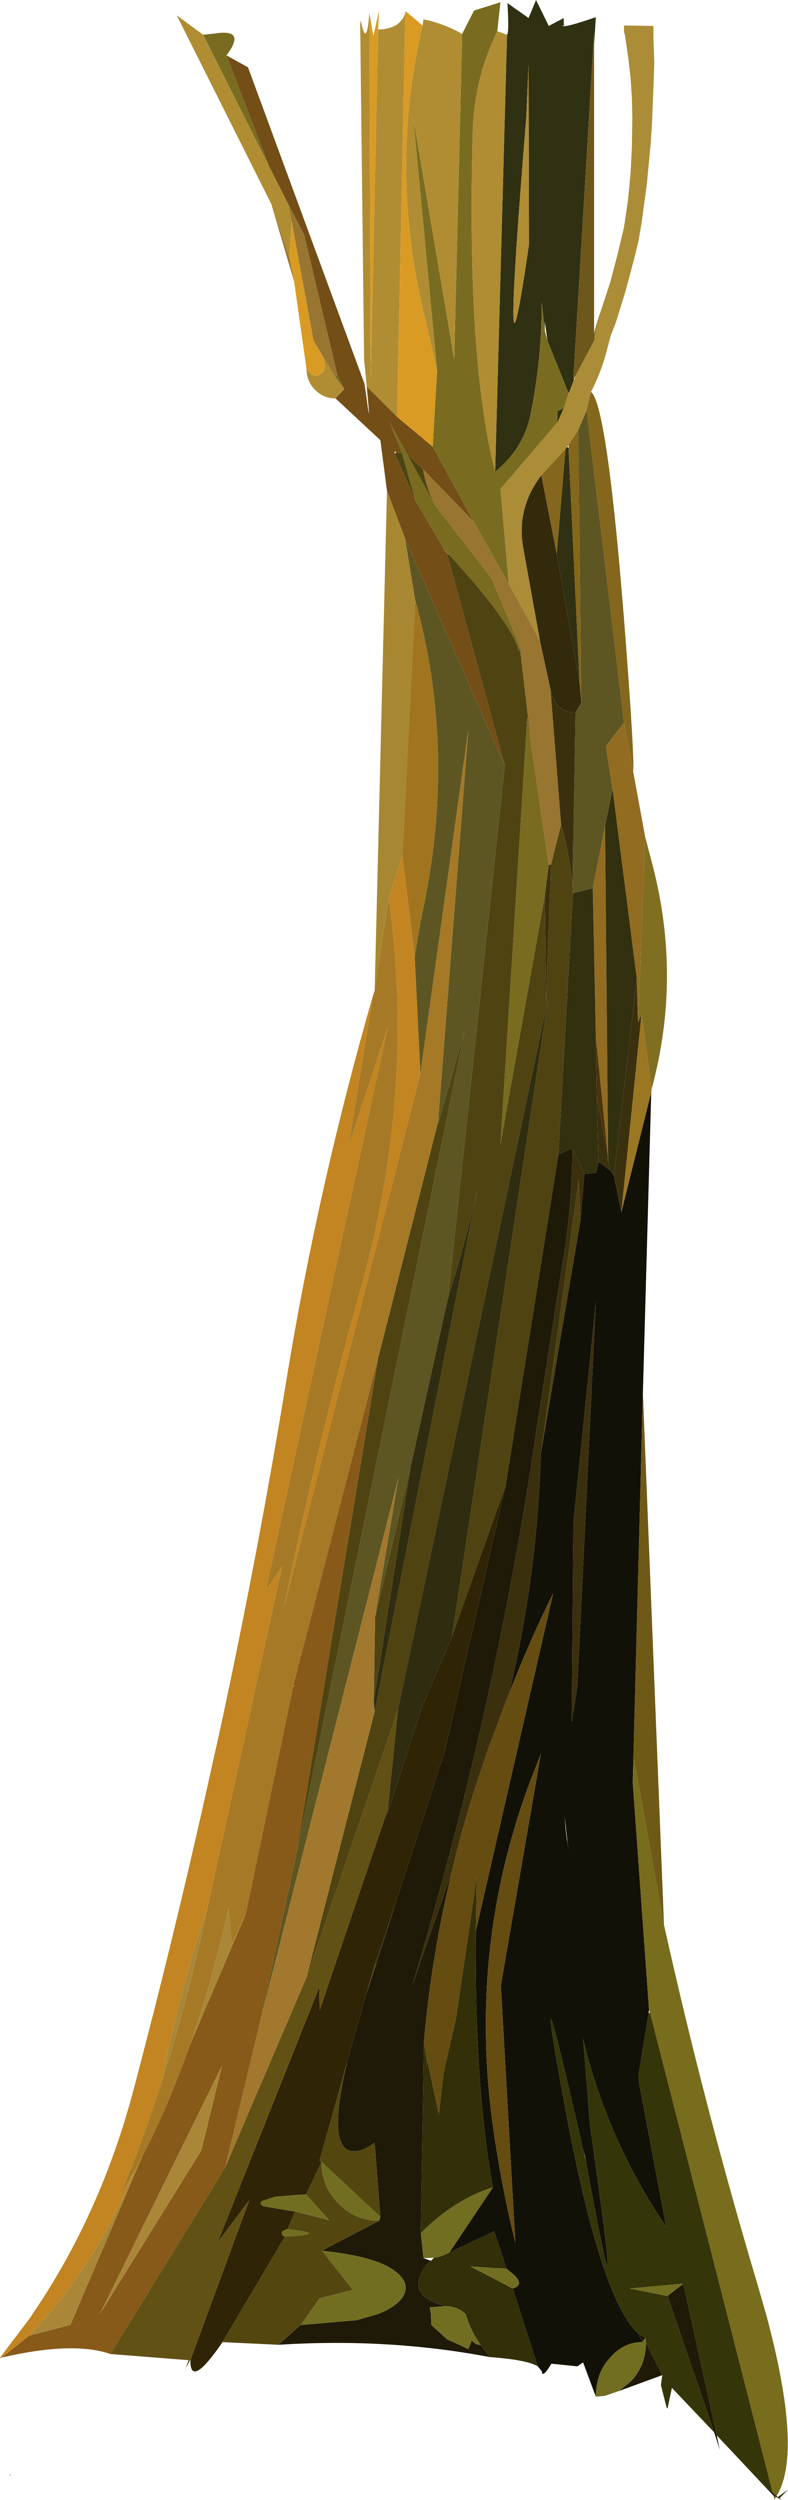 <?xml version="1.0" encoding="UTF-8" standalone="no"?>
<svg xmlns:xlink="http://www.w3.org/1999/xlink" height="284.25px" width="89.6px" xmlns="http://www.w3.org/2000/svg">
  <g transform="matrix(1.0, 0.0, 0.0, 1.0, 44.8, 142.1)">
    <path d="M19.9 -97.45 L20.45 -98.9 20.55 -99.1 20.65 -99.4 22.8 -103.45 22.8 -103.95 23.3 -106.1 23.6 -107.0 24.6 -110.05 25.4 -113.1 26.15 -116.25 26.6 -119.3 26.9 -122.4 27.05 -125.45 27.1 -128.7 27.05 -130.95 26.9 -133.2 26.65 -135.45 26.25 -138.15 26.15 -138.45 26.15 -139.2 29.5 -139.15 29.5 -137.75 29.6 -134.9 29.5 -132.2 29.35 -128.4 29.2 -125.9 28.75 -121.15 28.45 -118.95 28.15 -116.75 27.8 -114.7 27.3 -112.65 26.3 -108.9 25.25 -105.5 24.65 -103.95 24.05 -101.7 Q23.4 -99.45 22.4 -97.55 L21.9 -95.45 20.95 -93.2 19.85 -91.5 19.7 -91.3 19.5 -91.05 16.75 -88.05 Q13.9 -84.3 14.7 -79.8 L16.6 -69.25 13.05 -75.7 12.1 -86.5 18.6 -94.1 19.3 -95.7 19.85 -97.35 19.9 -97.45 M23.2 -105.8 L22.75 -104.1 22.75 -104.3 23.2 -105.8" fill="#ab8c37" fill-rule="evenodd" stroke="none"/>
    <path d="M22.75 -136.9 L22.75 -138.45 20.4 -99.15 20.45 -99.15 20.45 -98.9 19.9 -97.45 19.85 -97.45 19.85 -97.4 17.45 -103.35 17.15 -105.55 17.15 -104.5 16.8 -107.7 Q16.8 -101.2 15.5 -94.85 14.7 -91.1 11.5 -88.45 L12.85 -138.15 Q13.1 -138.35 12.9 -141.75 L15.3 -140.05 16.15 -142.1 17.6 -139.15 19.3 -140.05 19.3 -139.75 19.3 -139.2 19.15 -139.2 Q19.2 -138.85 22.95 -140.15 L22.75 -136.9 M15.3 -134.75 L15.05 -128.85 Q11.95 -90.9 15.35 -114.3 L15.3 -134.75 M18.6 -94.1 L18.6 -95.35 19.3 -95.7 18.6 -94.1 M19.5 -91.05 L19.7 -91.3 19.85 -91.15 21.1 -64.45 18.5 -79.1 19.5 -91.05" fill="#303013" fill-rule="evenodd" stroke="none"/>
    <path d="M20.45 -99.15 L20.4 -99.15 22.75 -138.45 22.75 -136.9 22.75 -104.3 22.75 -104.1 23.2 -105.8 23.4 -106.5 23.3 -106.1 22.8 -103.95 22.8 -103.45 20.65 -99.4 20.5 -99.1 20.45 -99.15 M19.3 -139.2 L19.3 -139.75 19.35 -139.2 19.3 -139.2" fill="#6e571a" fill-rule="evenodd" stroke="none"/>
    <path d="M11.5 -88.45 Q14.7 -91.1 15.5 -94.85 16.8 -101.2 16.8 -107.7 L17.15 -104.5 17.45 -103.35 19.85 -97.4 19.85 -97.35 19.3 -95.7 18.6 -95.35 18.6 -94.1 12.1 -86.5 13.05 -75.7 9.05 -82.8 4.4 -91.3 4.9 -99.95 2.2 -128.6 6.85 -101.25 7.75 -138.25 9.1 -140.9 12.1 -141.85 11.75 -138.55 Q9.1 -133.15 8.95 -127.0 8.25 -101.2 11.5 -88.45 M-21.7 -138.15 L-20.3 -138.3 Q-16.75 -138.85 -19.05 -135.8 L-14.2 -123.2 -21.7 -138.15 M2.45 -85.15 L0.9 -90.6 -0.5 -94.1 1.5 -90.45 4.65 -84.7 11.1 -76.35 14.3 -68.65 14.25 -67.95 Q13.5 -71.15 6.2 -79.1 L6.15 -79.15 5.9 -79.4 5.85 -79.5 5.75 -79.55 2.45 -85.15 M17.15 -40.25 L12.1 -11.95 15.15 -60.6 15.6 -57.45 17.6 -43.75 17.15 -40.25 M-6.45 -99.5 L-5.65 -97.85 -6.7 -99.25 -6.45 -99.5" fill="#796c21" fill-rule="evenodd" stroke="none"/>
    <path d="M12.85 -138.15 L11.5 -88.45 Q8.25 -101.2 8.95 -127.0 9.1 -133.15 11.75 -138.55 L12.85 -138.15 M-6.65 -96.8 Q-8.0 -96.8 -8.95 -97.75 -9.95 -98.75 -9.95 -100.15 -9.45 -99.5 -8.95 -99.35 -7.15 -99.65 -8.35 -102.05 L-6.7 -99.25 -5.65 -97.85 -6.65 -96.8 M-13.95 -118.9 L-24.7 -140.35 -21.7 -138.15 -14.2 -123.2 -12.05 -118.95 -11.65 -117.0 -11.9 -112.8 -13.95 -118.9 M-3.35 -98.45 L-3.35 -98.4 -3.4 -98.4 -3.35 -98.45 M-3.1 -98.15 L-3.15 -98.7 -3.4 -101.15 -3.85 -139.75 -3.7 -139.4 Q-3.1 -136.7 -2.8 -140.65 L-2.65 -98.9 -1.8 -138.75 Q-0.5 -138.75 0.4 -139.35 1.25 -140.05 1.3 -140.85 L0.35 -94.7 -3.1 -98.15 M3.25 -139.2 L3.35 -139.9 Q5.6 -139.45 7.75 -138.25 L6.85 -101.25 2.2 -128.6 4.9 -99.95 3.6 -105.65 Q-0.65 -122.55 3.25 -139.2 M15.3 -134.75 L15.35 -114.3 Q11.95 -90.9 15.05 -128.85 L15.3 -134.75" fill="#b08d33" fill-rule="evenodd" stroke="none"/>
    <path d="M-9.95 -100.15 L-11.35 -110.05 -11.9 -112.8 -11.65 -117.0 -9.15 -103.4 -8.35 -102.05 Q-7.15 -99.65 -8.95 -99.35 -9.45 -99.5 -9.95 -100.15 M-2.8 -140.65 L-2.35 -138.0 -1.7 -140.9 -1.8 -138.75 -2.65 -98.9 -2.8 -140.65 M1.3 -140.85 L3.25 -139.2 Q-0.65 -122.55 3.6 -105.65 L4.9 -99.95 4.4 -91.3 0.35 -94.7 1.3 -140.85" fill="#d99b24" fill-rule="evenodd" stroke="none"/>
    <path d="M22.4 -97.55 Q24.3 -96.05 26.35 -69.2 27.35 -55.95 27.2 -54.35 L26.15 -59.95 21.9 -95.45 22.4 -97.55 M16.75 -88.05 L19.5 -91.05 18.5 -79.1 16.75 -88.05 M19.85 -91.5 L20.95 -93.2 21.3 -62.25 21.1 -64.45 19.85 -91.15 19.85 -91.5" fill="#84671c" fill-rule="evenodd" stroke="none"/>
    <path d="M20.95 -93.2 L21.9 -95.45 26.15 -59.95 24.1 -57.25 24.85 -52.4 24.0 -48.15 22.6 -41.1 20.35 -40.55 20.3 -41.5 20.65 -61.1 21.3 -62.25 20.95 -93.2 M2.4 -73.9 L1.25 -80.9 12.6 -55.05 6.15 5.45 1.9 24.65 -2.15 41.75 0.5 25.95 -15.05 87.05 -11.1 68.7 8.05 -24.95 5.2 -14.95 5.05 -15.0 8.45 -59.1 3.0 -20.0 2.35 -33.35 3.1 -37.75 Q7.25 -56.4 2.4 -73.9 M4.95 -14.3 L5.05 -14.9 Q5.0 -14.75 5.1 -14.55 L4.95 -14.3" fill="#5d5623" fill-rule="evenodd" stroke="none"/>
    <path d="M20.3 -41.5 L20.35 -40.55 18.7 -10.85 12.7 26.8 6.6 43.95 17.5 -28.45 0.45 52.3 -9.95 82.75 -2.2 52.5 9.45 -6.7 Q8.05 -0.5 6.15 5.45 L12.6 -55.05 6.0 -79.25 6.3 -78.95 6.2 -79.1 Q13.5 -71.15 14.25 -67.95 L14.3 -68.65 15.6 -57.45 15.15 -60.6 12.1 -11.95 17.15 -40.25 17.3 -28.15 17.85 -43.8 19.0 -48.35 Q19.9 -45.2 20.3 -41.5 M0.1 -90.5 L0.25 -90.65 0.9 -90.6 2.45 -85.15 0.1 -90.5 M1.5 -90.45 L3.3 -88.75 Q3.7 -86.55 4.65 -84.7 L1.5 -90.45 M5.2 -14.95 L8.05 -24.95 -11.1 68.7 -1.8 12.3 4.95 -14.3 5.1 -14.55 5.2 -14.95 M-2.15 41.75 L1.9 24.65 -2.3 51.35 -2.15 41.75 M16.7 23.2 L21.0 -7.95 21.2 -3.3 16.7 23.2" fill="#4f4312" fill-rule="evenodd" stroke="none"/>
    <path d="M-0.8 -86.3 L-1.55 -92.05 -6.65 -96.8 -5.65 -97.85 -6.45 -99.5 -10.2 -115.35 -12.05 -118.95 -14.2 -123.2 -19.05 -135.8 -16.6 -134.45 -3.35 -98.45 -3.4 -98.4 -3.35 -98.4 -3.2 -97.45 Q-2.55 -92.4 -3.1 -98.15 L0.35 -94.7 4.4 -91.3 9.05 -82.8 3.3 -88.75 1.5 -90.45 -0.5 -94.1 0.9 -90.6 0.25 -90.65 0.05 -90.8 0.1 -90.5 2.45 -85.15 5.75 -79.55 6.0 -79.25 12.6 -55.05 1.25 -80.9 -0.8 -86.3" fill="#734e16" fill-rule="evenodd" stroke="none"/>
    <path d="M-11.35 -110.05 L-13.95 -118.9 -11.9 -112.8 -11.35 -110.05 M13.05 -75.7 L16.6 -69.25 17.8 -63.7 19.0 -48.35 17.85 -43.8 17.6 -43.75 15.6 -57.45 14.3 -68.65 11.1 -76.35 4.65 -84.7 Q3.7 -86.55 3.3 -88.75 L9.05 -82.8 13.05 -75.7 M5.75 -79.55 L5.85 -79.5 5.9 -79.4 6.15 -79.15 6.2 -79.1 6.3 -78.95 6.0 -79.25 5.75 -79.55 M-11.65 -117.0 L-12.05 -118.95 -10.2 -115.35 -6.45 -99.5 -6.7 -99.25 -8.35 -102.05 -9.15 -103.4 -11.65 -117.0" fill="#987530" fill-rule="evenodd" stroke="none"/>
    <path d="M16.6 -69.25 L14.7 -79.8 Q13.9 -84.3 16.75 -88.05 L18.5 -79.1 21.1 -64.45 21.3 -62.25 20.65 -61.1 Q18.4 -61.0 17.8 -63.7 L16.6 -69.25" fill="#33290b" fill-rule="evenodd" stroke="none"/>
    <path d="M27.2 -54.35 L28.55 -47.0 27.75 -25.85 27.6 -30.85 24.85 -52.4 24.1 -57.25 26.15 -59.95 27.2 -54.35 M22.6 -41.1 L24.0 -48.15 24.35 -10.4 24.3 -10.0 24.3 -10.8 22.95 -24.15 22.6 -41.1" fill="#926c21" fill-rule="evenodd" stroke="none"/>
    <path d="M20.65 -61.1 L20.3 -41.5 Q19.9 -45.2 19.0 -48.35 L17.8 -63.7 Q18.4 -61.0 20.65 -61.1 M27.75 -25.85 L28.15 -26.8 25.85 -4.25 25.0 -8.4 27.6 -30.85 27.75 -25.85 M17.15 -40.25 L17.6 -43.75 17.85 -43.8 17.3 -28.15 17.15 -40.25 M23.05 -17.55 L24.3 -10.8 24.3 -10.0 24.35 -10.4 24.6 -9.0 23.25 -10.0 23.05 -17.55 M6.55 70.85 L2.1 83.6 Q5.55 72.1 8.4 60.5 13.3 40.5 16.25 20.1 L19.15 1.6 Q20.15 -4.15 20.25 -10.05 L20.25 -11.55 21.65 -8.6 21.2 -3.3 21.0 -7.95 16.7 23.2 Q16.3 37.05 13.1 50.4 L10.75 56.65 9.45 60.5 Q7.75 65.65 6.55 70.85 M0.15 74.4 L-2.0 81.15 -2.15 81.15 0.15 74.4 M22.95 5.95 L20.85 49.7 20.2 53.7 20.4 30.95 22.95 5.95" fill="#3b300e" fill-rule="evenodd" stroke="none"/>
    <path d="M-2.2 -29.45 L-0.8 -86.3 1.25 -80.9 2.4 -73.9 0.95 -44.85 -0.6 -39.9 -2.2 -29.45" fill="#a88732" fill-rule="evenodd" stroke="none"/>
    <path d="M20.35 -40.55 L22.6 -41.1 22.95 -24.15 23.05 -17.55 23.25 -10.0 23.0 -8.75 21.65 -8.6 20.25 -11.55 18.7 -10.85 20.35 -40.55 M24.0 -48.15 L24.85 -52.4 27.6 -30.85 25.0 -8.4 24.6 -9.0 24.35 -10.4 24.0 -48.15" fill="#32300e" fill-rule="evenodd" stroke="none"/>
    <path d="M28.55 -47.0 L29.45 -43.55 Q32.7 -30.85 29.3 -18.3 L28.15 -26.8 27.75 -25.85 28.55 -47.0" fill="#816f21" fill-rule="evenodd" stroke="none"/>
    <path d="M2.4 -73.9 Q7.25 -56.4 3.1 -37.75 L2.35 -33.35 0.95 -44.85 2.4 -73.9" fill="#a17520" fill-rule="evenodd" stroke="none"/>
    <path d="M-44.6 125.95 L-44.75 126.05 -44.75 125.95 -44.75 125.9 -41.35 121.4 -41.1 121.0 Q-33.35 109.65 -29.6 95.45 -25.0 78.05 -21.1 60.5 L-19.7 54.2 Q-15.4 34.25 -12.2 14.6 -8.6 -7.35 -2.35 -29.05 L-5.15 -11.85 -0.7 -25.35 -14.55 38.7 -12.7 35.9 -21.2 74.8 Q-24.25 83.9 -26.15 93.2 L-26.5 94.85 Q-28.65 101.6 -31.25 107.75 L-29.65 105.0 Q-33.2 113.8 -39.25 121.0 L-39.6 121.4 -41.45 123.45 -44.6 125.95 M2.35 -33.35 L3.0 -20.0 -12.5 40.6 Q-8.75 22.1 -3.7 4.1 2.45 -18.0 -0.6 -39.9 L0.95 -44.85 2.35 -33.35" fill="#c28521" fill-rule="evenodd" stroke="none"/>
    <path d="M-2.35 -29.05 L-2.2 -29.45 -0.6 -39.9 Q2.45 -18.0 -3.7 4.1 -8.75 22.1 -12.5 40.6 L3.0 -20.0 8.45 -59.1 5.05 -15.0 5.05 -14.9 4.95 -14.3 -1.8 12.3 -11.45 49.55 -11.45 49.6 -16.85 75.5 -18.45 78.95 -18.8 74.85 Q-20.7 83.3 -23.2 90.4 -25.65 97.4 -28.65 103.15 L-29.65 105.0 -31.25 107.75 Q-28.65 101.6 -26.5 94.85 -23.45 85.4 -21.2 74.8 L-12.7 35.9 -14.55 38.7 -0.7 -25.35 -5.15 -11.85 -2.35 -29.05" fill="#a57926" fill-rule="evenodd" stroke="none"/>
    <path d="M5.05 -15.0 L5.2 -14.95 5.1 -14.55 Q5.0 -14.75 5.05 -14.9 L5.05 -15.0" fill="#675c23" fill-rule="evenodd" stroke="none"/>
    <path d="M29.3 -18.3 L29.25 -17.9 25.85 -4.25 28.15 -26.8 29.3 -18.3" fill="#9b7723" fill-rule="evenodd" stroke="none"/>
    <path d="M23.05 -17.55 L22.95 -24.15 24.3 -10.8 23.05 -17.55" fill="#4b330b" fill-rule="evenodd" stroke="none"/>
    <path d="M43.5 141.7 L43.65 141.8 43.55 141.85 43.45 141.8 43.15 141.65 42.1 140.55 43.05 141.3 43.5 141.7 M43.85 141.95 L44.05 142.15 43.8 142.0 43.85 141.95 M36.7 134.8 L37.05 136.45 36.4 134.45 31.1 118.95 32.9 117.55 36.7 134.8 M30.5 127.95 L25.6 129.75 27.0 128.6 Q28.65 126.8 28.65 124.25 L30.5 127.95 M10.9 125.9 Q-0.65 123.7 -13.15 124.5 L-10.6 122.25 -4.25 121.7 -1.8 121.0 Q0.1 120.25 0.9 119.2 2.1 117.5 -0.05 116.0 -2.2 114.45 -8.2 113.8 L-1.7 110.4 -1.55 109.95 -2.2 101.55 -3.4 102.25 Q-8.15 104.1 -5.3 92.25 L-3.2 84.75 -2.0 81.15 0.15 74.4 5.75 57.1 12.7 26.8 18.7 -10.85 20.25 -11.55 20.25 -10.05 Q20.15 -4.15 19.15 1.6 L16.25 20.1 Q13.3 40.5 8.4 60.5 5.55 72.1 2.1 83.6 L6.55 70.85 Q4.25 80.3 3.4 90.1 L3.05 111.8 3.35 114.65 4.2 114.95 3.7 115.4 Q1.05 118.9 5.9 120.1 L4.05 120.25 4.2 121.0 4.25 122.25 6.05 123.9 Q7.25 124.4 8.45 125.0 L8.85 124.0 Q9.3 124.55 9.85 124.5 L10.9 125.9 M19.7 67.2 L19.65 67.2 19.65 66.9 19.7 67.2 M3.7 92.1 L3.75 92.0 Q3.7 93.5 3.7 92.1 M27.75 123.2 L28.6 123.7 28.2 124.2 27.75 123.2" fill="#1e1a07" fill-rule="evenodd" stroke="none"/>
    <path d="M29.25 -17.9 L28.3 16.25 27.15 60.5 27.15 60.6 29.0 86.4 28.95 86.85 27.8 93.85 27.85 94.65 30.95 111.1 Q24.25 101.2 21.5 89.7 L22.3 99.65 Q26.55 129.45 21.75 103.25 L21.55 102.25 21.75 103.4 Q15.3 74.95 19.4 97.25 22.7 115.1 26.1 121.0 26.9 122.45 27.75 123.2 L28.2 124.2 Q26.05 124.2 24.5 126.05 23.4 127.25 23.1 128.9 22.95 129.6 22.95 130.4 L21.5 126.5 20.85 126.95 17.9 126.65 Q16.85 128.4 16.8 127.5 L16.35 126.95 13.5 118.1 Q14.85 117.7 13.65 116.55 L12.8 115.85 11.4 111.6 6.3 114.0 11.25 106.6 Q9.15 95.2 9.3 77.5 L18.1 39.05 Q15.6 44.05 13.1 50.4 16.3 37.05 16.7 23.2 L21.2 -3.3 21.65 -8.6 23.0 -8.75 23.25 -10.0 24.6 -9.0 25.0 -8.4 25.85 -4.25 29.25 -17.9 M22.95 5.95 L20.4 30.95 20.2 53.7 20.85 49.7 22.95 5.95 M15.45 60.5 Q8.55 79.05 11.15 98.9 12.1 106.05 13.8 112.9 L12.15 83.65 16.7 57.3 15.45 60.5 M19.5 65.7 L19.65 67.2 19.7 67.2 19.85 68.35 19.4 64.35 19.5 65.7" fill="#121107" fill-rule="evenodd" stroke="none"/>
    <path d="M1.9 24.65 L6.15 5.45 Q8.05 -0.5 9.45 -6.7 L-2.2 52.5 -2.3 51.35 1.9 24.65 M6.6 43.95 L3.15 52.05 -0.8 64.25 -0.7 63.6 0.45 52.3 17.5 -28.45 6.6 43.95" fill="#2f2c10" fill-rule="evenodd" stroke="none"/>
    <path d="M-19.5 124.2 Q-23.2 129.6 -23.15 126.25 L-16.45 108.05 -20.05 112.85 -8.5 83.85 -8.45 86.45 -0.7 63.6 -0.8 64.25 3.15 52.05 6.6 43.95 12.7 26.8 5.75 57.1 0.15 74.4 -2.15 81.15 -3.2 84.75 -5.3 92.25 -8.45 103.5 -8.25 103.75 -10.0 107.4 -10.8 107.45 -13.45 107.65 -15.0 108.15 Q-15.4 108.45 -14.85 108.75 L-11.25 109.35 -12.1 111.35 Q-12.4 111.4 -12.7 111.6 L-12.75 111.7 -12.75 111.8 -12.65 112.1 -12.4 112.2 -19.5 124.2 M-23.2 126.25 L-23.7 127.2 -23.35 126.25 -23.2 126.25" fill="#2f2406" fill-rule="evenodd" stroke="none"/>
    <path d="M30.7 76.75 Q35.3 97.45 41.35 117.7 L42.3 121.0 Q46.55 136.75 43.5 141.7 L43.05 141.3 29.1 86.7 29.0 86.4 27.15 60.6 27.15 60.5 27.3 58.0 30.7 76.75 M43.45 141.8 L43.25 142.1 43.15 141.65 43.45 141.8" fill="#786c1d" fill-rule="evenodd" stroke="none"/>
    <path d="M28.3 16.25 L30.7 76.75 27.3 58.0 27.15 60.5 28.3 16.25" fill="#6f5916" fill-rule="evenodd" stroke="none"/>
    <path d="M6.55 70.85 Q7.75 65.65 9.45 60.5 L10.75 56.65 13.1 50.4 Q15.6 44.05 18.1 39.05 L9.3 77.5 9.4 71.45 7.05 87.4 5.65 93.55 5.1 98.35 3.75 92.0 3.7 92.1 3.4 90.1 Q4.25 80.3 6.55 70.85 M15.45 60.5 L16.7 57.3 12.15 83.65 13.8 112.9 Q12.1 106.05 11.15 98.9 8.55 79.05 15.45 60.5" fill="#654c11" fill-rule="evenodd" stroke="none"/>
    <path d="M43.65 141.8 L44.8 140.95 43.85 141.95 43.8 142.0 43.55 141.85 43.65 141.8 M42.1 140.55 L36.7 134.8 32.9 117.55 26.8 118.1 31.1 118.95 36.4 134.45 31.6 129.4 31.1 131.75 31.0 131.65 30.35 129.1 30.5 127.95 28.65 124.25 28.6 123.7 27.75 123.2 Q26.9 122.45 26.1 121.0 22.7 115.1 19.4 97.25 15.3 74.95 21.75 103.4 L21.75 103.25 Q26.55 129.45 22.3 99.65 L21.5 89.7 Q24.25 101.2 30.95 111.1 L27.85 94.65 27.8 93.85 28.95 86.85 29.1 86.7 43.05 141.3 42.1 140.55 M19.65 67.2 L19.5 65.7 19.65 66.9 19.65 67.2" fill="#35350a" fill-rule="evenodd" stroke="none"/>
    <path d="M16.35 126.95 Q15.1 126.2 10.9 125.9 L9.85 124.5 Q8.7 122.9 8.15 121.0 L8.1 120.95 Q7.2 120.15 5.9 120.1 1.05 118.9 3.7 115.4 L4.2 114.95 4.55 114.6 Q5.4 114.5 6.3 114.0 L11.4 111.6 12.8 115.85 8.7 115.6 13.5 118.1 16.35 126.95 M3.7 92.1 Q3.7 93.5 3.75 92.0 L5.1 98.35 5.65 93.55 7.05 87.4 9.4 71.45 9.3 77.5 Q9.15 95.2 11.25 106.6 6.9 107.95 3.05 111.8 L3.4 90.1 3.7 92.1" fill="#322f09" fill-rule="evenodd" stroke="none"/>
    <path d="M25.6 129.75 L24.0 130.3 22.95 130.4 Q22.95 129.6 23.1 128.9 23.4 127.25 24.5 126.05 26.05 124.2 28.2 124.2 L28.6 123.7 28.65 124.25 Q28.65 126.8 27.0 128.6 L25.6 129.75 M-1.55 109.95 L-1.7 110.4 Q-4.4 110.4 -6.3 108.45 -8.25 106.5 -8.25 103.75 L-8.45 103.5 -1.55 109.95 M-8.2 113.8 Q-2.2 114.45 -0.05 116.0 2.1 117.5 0.9 119.2 0.1 120.25 -1.8 121.0 L-4.25 121.7 -10.6 122.25 -8.45 119.2 -4.7 118.25 -8.2 113.8 M3.05 111.8 Q6.9 107.95 11.25 106.6 L6.3 114.0 Q5.4 114.5 4.55 114.6 L3.35 114.65 3.05 111.8 M32.9 117.55 L31.1 118.95 26.8 118.1 32.9 117.55 M5.9 120.1 Q7.2 120.15 8.1 120.95 L8.15 121.0 Q8.7 122.9 9.85 124.5 9.3 124.55 8.85 124.0 L8.45 125.0 Q7.25 124.4 6.05 123.9 L4.25 122.25 4.2 121.0 4.05 120.25 5.9 120.1 M12.8 115.85 L13.65 116.55 Q14.85 117.7 13.5 118.1 L8.7 115.6 12.8 115.85 M-10.0 107.4 L-7.35 110.35 -11.25 109.35 -14.85 108.75 Q-15.4 108.45 -15.0 108.15 L-13.45 107.65 -10.8 107.45 -10.0 107.4 M-12.1 111.35 L-11.25 111.45 Q-7.55 111.95 -12.4 112.2 L-12.65 112.1 -12.75 111.8 -12.75 111.7 -12.7 111.6 Q-12.4 111.4 -12.1 111.35" fill="#716e21" fill-rule="evenodd" stroke="none"/>
    <path d="M-32.25 125.55 Q-34.1 124.9 -36.75 124.9 -40.05 124.9 -44.6 125.95 L-41.45 123.45 -36.8 122.25 -28.65 103.15 Q-25.65 97.4 -23.2 90.4 L-16.85 75.5 -11.45 49.6 -11.25 49.65 -11.45 49.55 -1.8 12.3 -11.1 68.7 -15.05 87.05 -19.2 104.35 -32.25 125.55 M-44.75 125.95 L-44.8 125.95 -44.75 125.9 -44.75 125.95 M-21.9 102.4 L-19.55 92.75 -33.45 121.0 -21.9 102.4" fill="#875a19" fill-rule="evenodd" stroke="none"/>
    <path d="M-15.05 87.05 L0.5 25.95 -2.15 41.75 -2.3 51.35 -2.2 52.5 -9.95 82.75 -19.2 104.35 -15.05 87.05" fill="#a1782e" fill-rule="evenodd" stroke="none"/>
    <path d="M-21.2 74.8 Q-23.45 85.4 -26.5 94.85 L-26.15 93.2 Q-24.25 83.9 -21.2 74.8 M-29.65 105.0 L-28.65 103.15 -36.8 122.25 -41.45 123.45 -39.6 121.4 -39.25 121.0 Q-33.2 113.8 -29.65 105.0 M-23.2 90.4 Q-20.7 83.3 -18.8 74.85 L-18.45 78.95 -16.85 75.5 -23.2 90.4 M-21.9 102.4 L-33.45 121.0 -19.55 92.75 -21.9 102.4" fill="#aa8738" fill-rule="evenodd" stroke="none"/>
    <path d="M-13.15 124.5 L-19.5 124.2 -12.4 112.2 Q-7.55 111.95 -11.25 111.45 L-12.1 111.35 -11.25 109.35 -7.35 110.35 -10.0 107.4 -8.25 103.75 Q-8.25 106.5 -6.3 108.45 -4.4 110.4 -1.7 110.4 L-8.2 113.8 -4.7 118.25 -8.45 119.2 -10.6 122.25 -13.15 124.5 M-2.0 81.15 L-3.2 84.75 -2.15 81.15 -2.0 81.15 M-5.3 92.25 Q-8.15 104.1 -3.4 102.25 L-2.2 101.55 -1.55 109.95 -8.45 103.5 -5.3 92.25 M-8.95 116.2 L-8.95 116.25 -8.9 116.25 -8.95 116.2" fill="#53460f" fill-rule="evenodd" stroke="none"/>
    <path d="M-23.15 126.25 L-23.2 126.25 -23.35 126.25 -32.25 125.55 -19.2 104.35 -9.95 82.75 0.45 52.3 -0.7 63.6 -8.45 86.45 -8.5 83.85 -20.05 112.85 -16.45 108.05 -23.15 126.25" fill="#625114" fill-rule="evenodd" stroke="none"/>
    <path d="M-43.55 139.3 L-43.7 139.3 -43.75 139.25 -43.55 139.3" fill="#57340c" fill-rule="evenodd" stroke="none"/>
    <path d="M-43.7 139.3 L-43.55 139.3 -43.65 139.35 -43.7 139.3" fill="#3a2309" fill-rule="evenodd" stroke="none"/>
  </g>
</svg>
